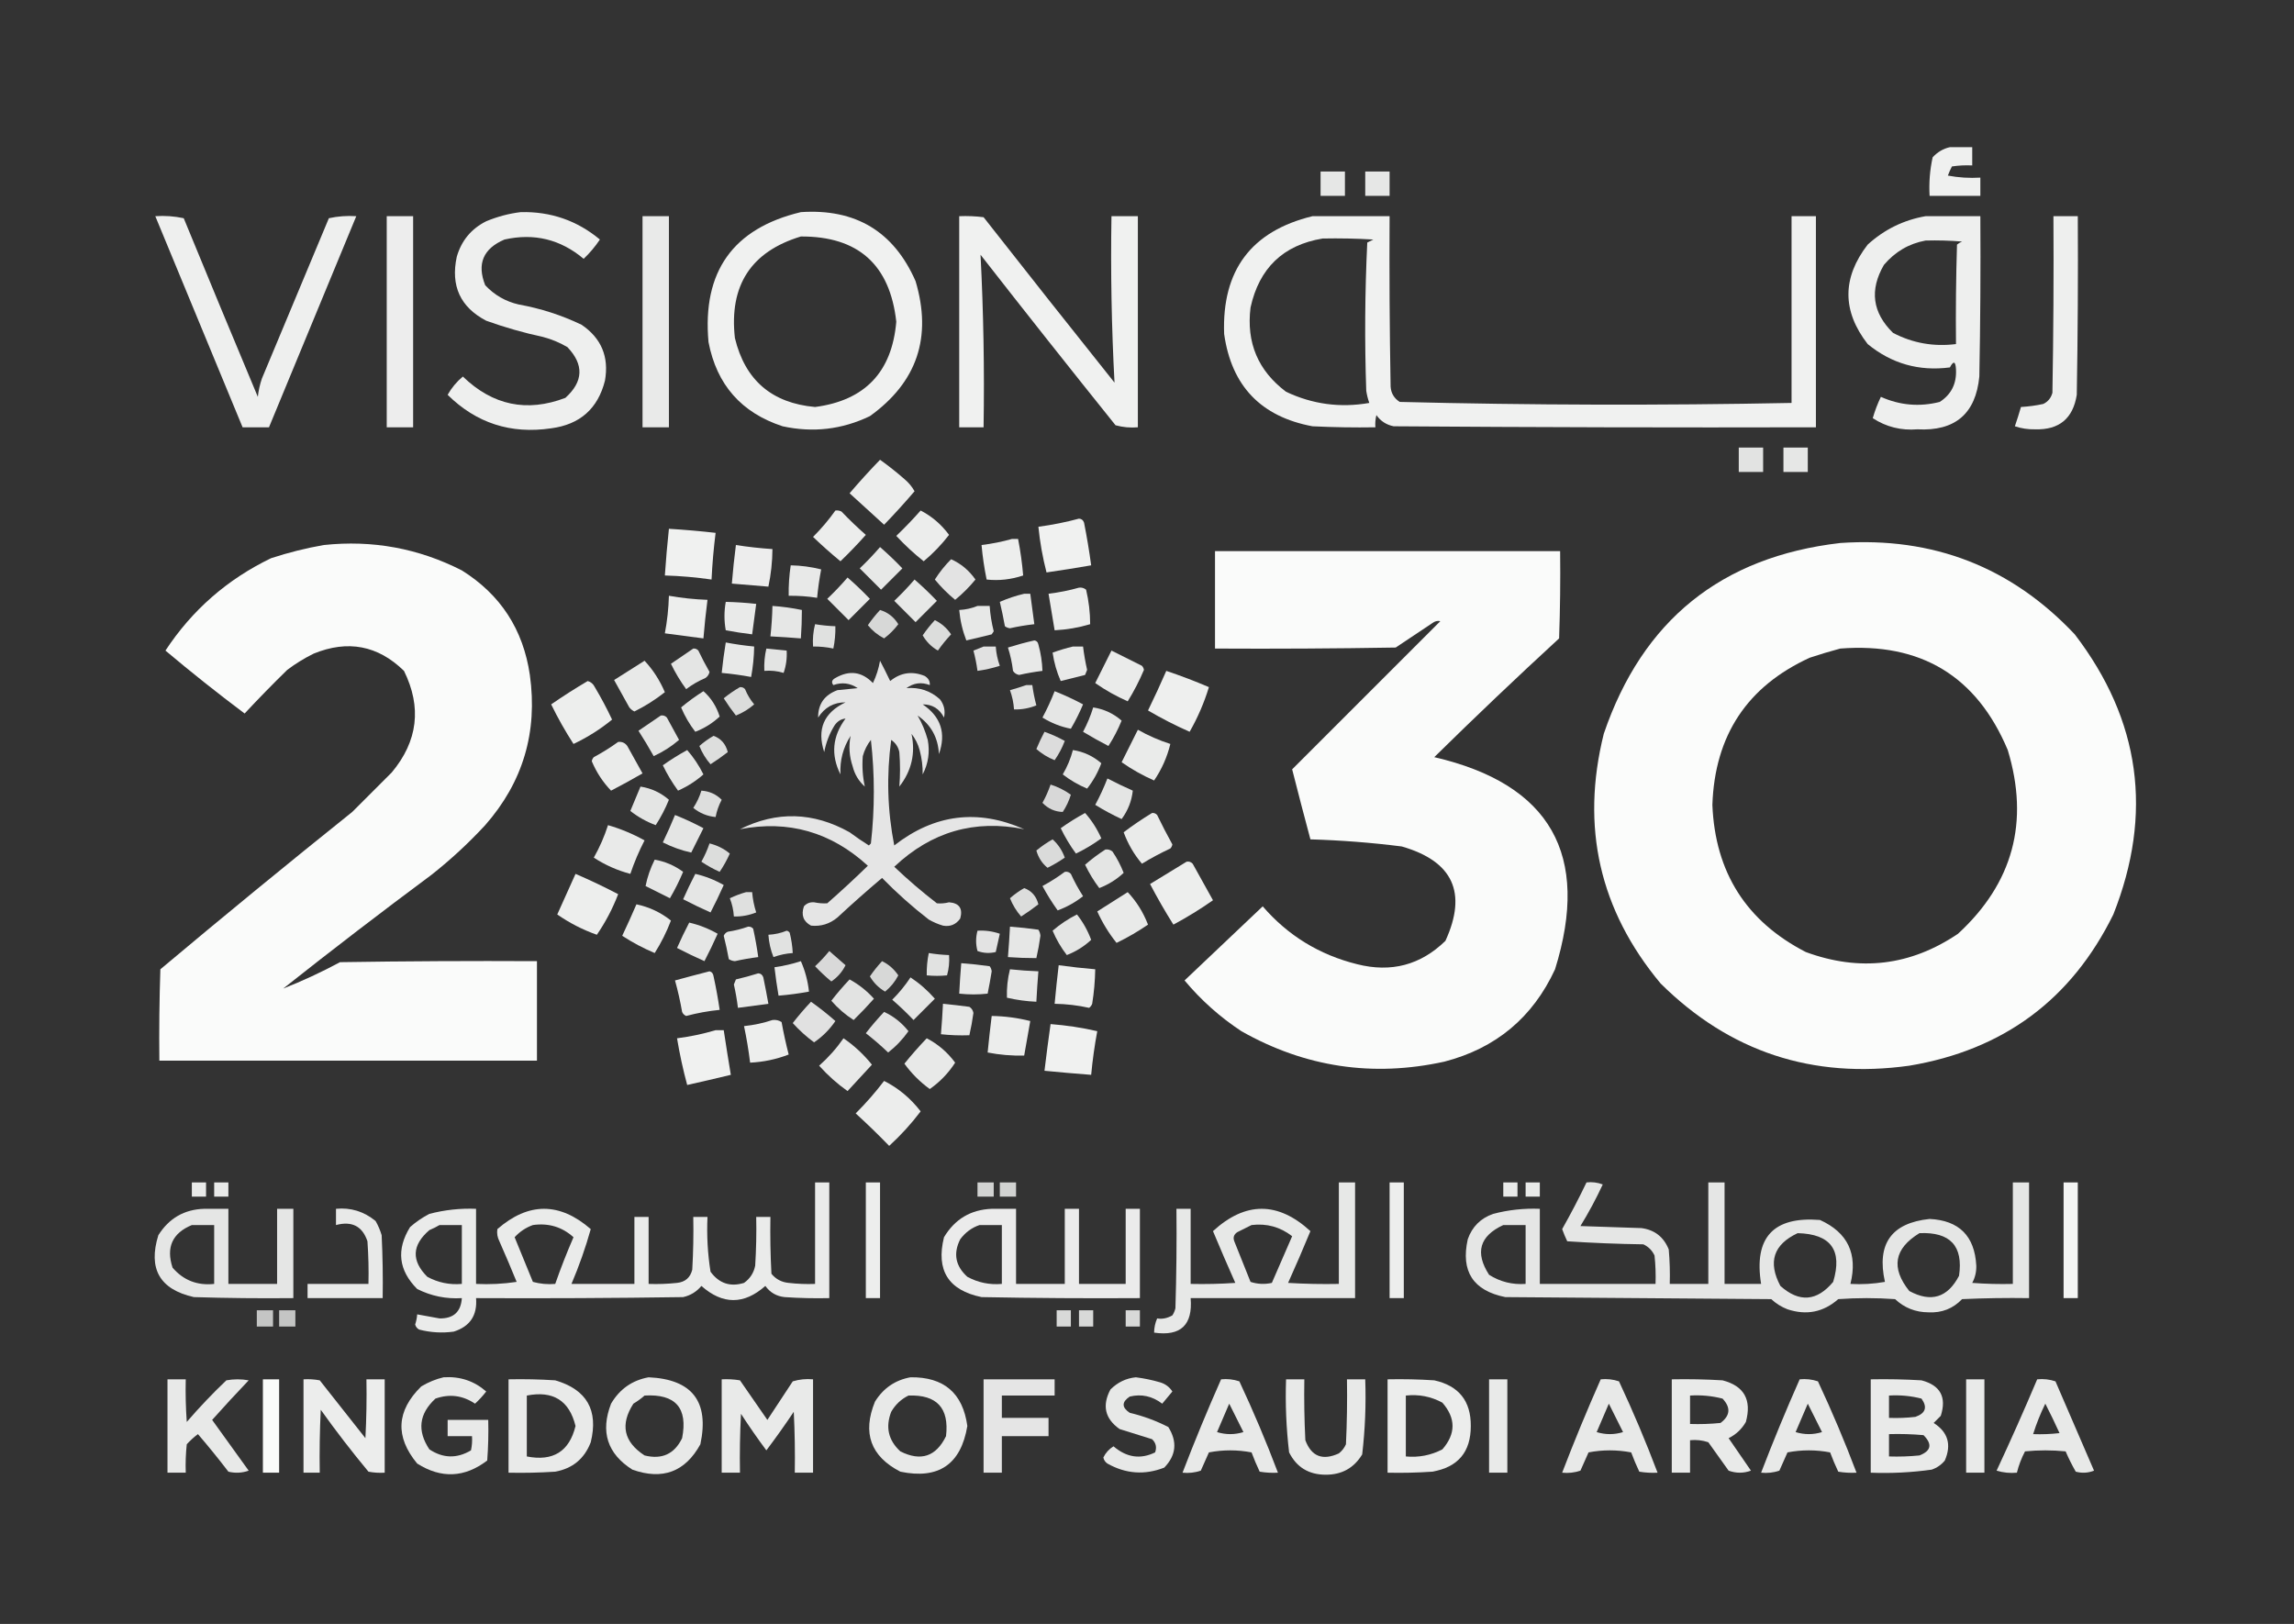 <?xml version="1.0" encoding="UTF-8"?>
<!DOCTYPE svg PUBLIC "-//W3C//DTD SVG 1.1//EN" "http://www.w3.org/Graphics/SVG/1.1/DTD/svg11.dtd">
<svg xmlns="http://www.w3.org/2000/svg" version="1.1" width="1130px" height="800px" style="shape-rendering:geometricPrecision; text-rendering:geometricPrecision; image-rendering:optimizeQuality; fill-rule:evenodd; clip-rule:evenodd" xmlns:xlink="http://www.w3.org/1999/xlink">
<rect width="100%" height="100%" fill="#333333" stroke="none"/>
<g><path style="opacity:0.922" fill="#fefffe" d="M 960.5,72.5 C 964.167,72.5 967.833,72.5 971.5,72.5C 971.5,75.5 971.5,78.5 971.5,81.5C 968.15,81.335 964.817,81.502 961.5,82C 960.74,83.441 960.074,84.941 959.5,86.5C 964.792,87.495 970.125,87.828 975.5,87.5C 975.5,90.5 975.5,93.5 975.5,96.5C 967.167,96.5 958.833,96.5 950.5,96.5C 950.13,90.075 950.63,83.742 952,77.5C 954.398,74.892 957.231,73.225 960.5,72.5 Z"/></g>
<g><path style="opacity:0.879" fill="#fefffe" d="M 650.5,84.5 C 654.5,84.5 658.5,84.5 662.5,84.5C 662.5,88.5 662.5,92.5 662.5,96.5C 658.5,96.5 654.5,96.5 650.5,96.5C 650.5,92.5 650.5,88.5 650.5,84.5 Z"/></g>
<g><path style="opacity:0.879" fill="#fefffe" d="M 672.5,84.5 C 676.5,84.5 680.5,84.5 684.5,84.5C 684.5,88.5 684.5,92.5 684.5,96.5C 680.5,96.5 676.5,96.5 672.5,96.5C 672.5,92.5 672.5,88.5 672.5,84.5 Z"/></g>
<g><path style="opacity:0.921" fill="#fefffe" d="M 256.5,104.5 C 271.266,104.143 284.266,108.643 295.5,118C 293.18,121.485 290.513,124.651 287.5,127.5C 276.073,117.893 263.073,114.727 248.5,118C 238.005,122.483 234.838,129.983 239,140.5C 243.502,145.337 249.002,148.503 255.5,150C 266.305,151.935 276.639,155.269 286.5,160C 296.226,166.627 300.059,175.793 298,187.5C 294.527,201.303 285.693,209.137 271.5,211C 251.626,213.956 234.626,208.456 220.5,194.5C 222.435,191.062 224.935,188.062 228,185.5C 242.712,199.723 259.545,203.223 278.5,196C 287.395,187.966 287.728,179.632 279.5,171C 275.729,168.781 271.729,167.115 267.5,166C 257.976,163.953 248.643,161.286 239.5,158C 226.751,151.327 221.918,140.827 225,126.5C 227.285,118.549 232.119,112.715 239.5,109C 245.087,106.688 250.754,105.188 256.5,104.5 Z"/></g>
<g><path style="opacity:0.926" fill="#fefffe" d="M 394.5,104.5 C 421.434,102.705 440.267,114.038 451,138.5C 459.227,166.156 451.727,188.322 428.5,205C 414.794,211.593 400.461,213.259 385.5,210C 365.194,203.359 353.028,189.526 349,168.5C 345.875,133.837 361.042,112.503 394.5,104.5 Z M 394.5,116.5 C 422.718,116.382 438.385,130.382 441.5,158.5C 439.386,183.279 426.053,197.279 401.5,200.5C 380.159,198.59 366.993,187.257 362,166.5C 359.108,140.613 369.941,123.946 394.5,116.5 Z"/></g>
<g><path style="opacity:0.919" fill="#fefffe" d="M 76.5,106.5 C 81.214,106.173 85.88,106.507 90.5,107.5C 102.569,136.874 114.736,166.207 127,195.5C 127.346,192.424 128.012,189.424 129,186.5C 140,160.167 151,133.833 162,107.5C 166.401,106.533 170.901,106.2 175.5,106.5C 161.167,141.167 146.833,175.833 132.5,210.5C 128.167,210.5 123.833,210.5 119.5,210.5C 105.167,175.833 90.833,141.167 76.5,106.5 Z"/></g>
<g><path style="opacity:0.914" fill="#fefffe" d="M 190.5,106.5 C 194.833,106.5 199.167,106.5 203.5,106.5C 203.5,141.167 203.5,175.833 203.5,210.5C 199.167,210.5 194.833,210.5 190.5,210.5C 190.5,175.833 190.5,141.167 190.5,106.5 Z"/></g>
<g><path style="opacity:0.895" fill="#fefffe" d="M 316.5,106.5 C 320.833,106.5 325.167,106.5 329.5,106.5C 329.5,141.167 329.5,175.833 329.5,210.5C 325.167,210.5 320.833,210.5 316.5,210.5C 316.5,175.833 316.5,141.167 316.5,106.5 Z"/></g>
<g><path style="opacity:0.927" fill="#fefffe" d="M 472.5,106.5 C 476.514,106.334 480.514,106.501 484.5,107C 505.88,134.258 527.38,161.424 549,188.5C 547.544,161.309 547.044,133.976 547.5,106.5C 551.833,106.5 556.167,106.5 560.5,106.5C 560.5,141.167 560.5,175.833 560.5,210.5C 556.774,210.823 553.107,210.489 549.5,209.5C 527.143,181.644 504.976,153.644 483,125.5C 484.457,153.691 484.957,182.024 484.5,210.5C 480.5,210.5 476.5,210.5 472.5,210.5C 472.5,175.833 472.5,141.167 472.5,106.5 Z"/></g>
<g><path style="opacity:0.931" fill="#fefffe" d="M 646.5,106.5 C 659.167,106.5 671.833,106.5 684.5,106.5C 684.333,134.502 684.5,162.502 685,190.5C 685.232,193.738 686.732,196.238 689.5,198C 753.832,199.608 818.165,199.774 882.5,198.5C 882.5,167.833 882.5,137.167 882.5,106.5C 886.5,106.5 890.5,106.5 894.5,106.5C 894.5,141.167 894.5,175.833 894.5,210.5C 825.166,210.667 755.833,210.5 686.5,210C 682.934,209.3 680.1,207.467 678,204.5C 677.505,206.473 677.338,208.473 677.5,210.5C 667.161,210.666 656.828,210.5 646.5,210C 621.097,205.264 606.597,190.097 603,164.5C 601.848,133.181 616.348,113.848 646.5,106.5 Z M 651.5,117.5 C 659.84,117.334 668.173,117.5 676.5,118C 675.5,118.5 674.5,119 673.5,119.5C 672.334,143.826 672.167,168.16 673,192.5C 673.311,194.556 673.811,196.556 674.5,198.5C 660.195,201.004 646.529,199.171 633.5,193C 619.701,182.62 613.867,168.787 616,151.5C 620.277,132.052 632.11,120.719 651.5,117.5 Z"/></g>
<g><path style="opacity:0.921" fill="#fefffe" d="M 948.5,106.5 C 957.5,106.5 966.5,106.5 975.5,106.5C 975.667,132.835 975.5,159.169 975,185.5C 973.222,203.827 963.055,212.494 944.5,211.5C 936.431,212.15 929.098,210.316 922.5,206C 923.542,202.373 924.875,198.873 926.5,195.5C 935.867,199.69 945.534,200.523 955.5,198C 961.188,194.32 963.854,188.986 963.5,182C 963.294,177.939 962.294,177.605 960.5,181C 945.273,182.987 931.773,179.154 920,169.5C 907.362,153.215 907.362,136.881 920,120.5C 928.191,113.054 937.691,108.388 948.5,106.5 Z M 948.5,118.5 C 954.509,118.334 960.509,118.501 966.5,119C 965.584,119.374 964.75,119.874 964,120.5C 963.5,136.83 963.333,153.163 963.5,169.5C 952.524,170.887 942.191,169.053 932.5,164C 922.322,154.036 920.822,142.869 928,130.5C 933.494,124.01 940.327,120.01 948.5,118.5 Z"/></g>
<g><path style="opacity:0.92" fill="#fefffe" d="M 1011.5,106.5 C 1015.5,106.5 1019.5,106.5 1023.5,106.5C 1023.67,135.835 1023.5,165.169 1023,194.5C 1021.15,206.175 1014.32,211.841 1002.5,211.5C 999.045,211.579 995.712,211.079 992.5,210C 993.573,206.88 994.573,203.713 995.5,200.5C 999.301,200.273 1002.97,199.773 1006.5,199C 1008.81,197.891 1010.31,196.057 1011,193.5C 1011.5,164.502 1011.67,135.502 1011.5,106.5 Z"/></g>
<g><path style="opacity:0.86" fill="#fefffe" d="M 856.5,220.5 C 860.5,220.5 864.5,220.5 868.5,220.5C 868.5,224.5 868.5,228.5 868.5,232.5C 864.5,232.5 860.5,232.5 856.5,232.5C 856.5,228.5 856.5,224.5 856.5,220.5 Z"/></g>
<g><path style="opacity:0.879" fill="#fefffe" d="M 878.5,220.5 C 882.5,220.5 886.5,220.5 890.5,220.5C 890.5,224.5 890.5,228.5 890.5,232.5C 886.5,232.5 882.5,232.5 878.5,232.5C 878.5,228.5 878.5,224.5 878.5,220.5 Z"/></g>
<g><path style="opacity:0.913" fill="#fefffe" d="M 433.5,226.5 C 437.606,229.429 441.606,232.596 445.5,236C 447.557,237.719 449.224,239.719 450.5,242C 445.669,247.664 440.669,253.164 435.5,258.5C 429.833,253.333 424.167,248.167 418.5,243C 423.337,237.33 428.337,231.83 433.5,226.5 Z"/></g>
<g><path style="opacity:0.908" fill="#fefffe" d="M 411.5,251.5 C 412.552,251.351 413.552,251.517 414.5,252C 418.375,256.043 422.375,259.877 426.5,263.5C 422.448,268.05 418.281,272.384 414,276.5C 409.337,272.67 404.837,268.67 400.5,264.5C 404.565,260.441 408.232,256.107 411.5,251.5 Z"/></g>
<g><path style="opacity:0.908" fill="#fefffe" d="M 453.5,251.5 C 459.035,254.36 463.702,258.36 467.5,263.5C 463.772,268.321 459.605,272.654 455,276.5C 450.211,272.714 445.711,268.547 441.5,264C 445.704,259.964 449.704,255.798 453.5,251.5 Z"/></g>
<g><path style="opacity:0.927" fill="#fefffe" d="M 531.5,255.5 C 532.75,255.577 533.583,256.244 534,257.5C 535.385,264.476 536.551,271.476 537.5,278.5C 530.109,279.788 522.776,280.955 515.5,282C 513.593,274.629 512.26,267.129 511.5,259.5C 518.373,258.581 525.04,257.247 531.5,255.5 Z"/></g>
<g><path style="opacity:0.927" fill="#fefffe" d="M 329.5,260.5 C 337.186,260.969 344.853,261.635 352.5,262.5C 351.54,270.139 350.874,277.805 350.5,285.5C 342.877,284.394 335.21,283.727 327.5,283.5C 328.02,275.819 328.687,268.153 329.5,260.5 Z"/></g>
<g><path style="opacity:0.915" fill="#fefffe" d="M 498.5,265.5 C 499.5,265.5 500.5,265.5 501.5,265.5C 502.668,271.496 503.502,277.496 504,283.5C 498.072,285.492 492.072,286.159 486,285.5C 484.84,279.871 484.007,274.204 483.5,268.5C 488.696,267.861 493.696,266.861 498.5,265.5 Z"/></g>
<g><path style="opacity:0.982" fill="#fefffe" d="M 906.5,267.5 C 952.282,264.362 990.782,279.362 1022,312.5C 1054.36,354.786 1060.7,400.786 1041,450.5C 1020.37,492.426 986.87,517.259 940.5,525C 892.782,531.649 851.949,518.149 818,484.5C 787.911,448.41 778.578,407.41 790,361.5C 809.045,305.619 847.879,274.286 906.5,267.5 Z M 906.5,319.5 C 946.226,316.43 973.726,333.096 989,369.5C 999.745,404.914 991.578,435.081 964.5,460C 941.114,475.805 916.114,478.805 889.5,469C 860.184,453.9 844.851,429.733 843.5,396.5C 844.679,362.259 860.679,338.092 891.5,324C 896.577,322.32 901.577,320.82 906.5,319.5 Z"/></g>
<g><path style="opacity:0.977" fill="#fefffe" d="M 159.5,268.5 C 183.469,265.945 206.136,270.112 227.5,281C 246.554,292.919 257.721,310.086 261,332.5C 264.939,360.669 257.606,385.336 239,406.5C 230.768,415.402 221.934,423.569 212.5,431C 187.882,449.284 163.548,467.95 139.5,487C 148.961,483.274 158.294,478.941 167.5,474C 199.832,473.5 232.165,473.333 264.5,473.5C 264.5,489.833 264.5,506.167 264.5,522.5C 202.5,522.5 140.5,522.5 78.5,522.5C 78.333,507.496 78.5,492.496 79,477.5C 110.209,451.289 141.709,425.455 173.5,400C 180,393.5 186.5,387 193,380.5C 205.836,365.098 207.836,348.431 199,330.5C 186.169,317.962 171.335,315.129 154.5,322C 149.902,324.27 145.569,326.937 141.5,330C 134.291,337.041 127.291,344.208 120.5,351.5C 107.188,341.517 94.188,331.183 81.5,320.5C 94.606,300.564 111.94,285.397 133.5,275C 142.14,272.173 150.807,270.007 159.5,268.5 Z"/></g>
<g><path style="opacity:0.914" fill="#fefffe" d="M 362.5,268.5 C 368.453,269.429 374.453,270.096 380.5,270.5C 380.451,276.777 379.784,282.944 378.5,289C 372.578,288.474 366.578,287.974 360.5,287.5C 361.021,281.148 361.687,274.815 362.5,268.5 Z"/></g>
<g><path style="opacity:0.886" fill="#fefffe" d="M 433.5,269.5 C 437.298,272.796 440.964,276.296 444.5,280C 441,283.5 437.5,287 434,290.5C 430.5,287 427,283.5 423.5,280C 427.037,276.631 430.371,273.131 433.5,269.5 Z"/></g>
<g><path style="opacity:0.979" fill="#fefffe" d="M 598.5,271.5 C 655.167,271.5 711.833,271.5 768.5,271.5C 768.667,285.837 768.5,300.171 768,314.5C 747.197,333.635 726.697,353.135 706.5,373C 763.719,386.252 783.553,421.085 766,477.5C 755.025,501.243 736.859,516.41 711.5,523C 676.198,530.755 642.864,525.755 611.5,508C 600.955,501.055 591.622,492.721 583.5,483C 596.345,470.821 609.179,458.654 622,446.5C 634.413,460.889 649.913,470.389 668.5,475C 685.273,479.253 699.773,475.419 712,463.5C 722.879,439.754 715.712,424.254 690.5,417C 675.572,415.106 660.572,413.939 645.5,413.5C 642.415,401.994 639.415,390.494 636.5,379C 660.833,354.667 685.167,330.333 709.5,306C 708.092,305.685 706.759,306.018 705.5,307C 699.5,311 693.5,315 687.5,319C 657.835,319.5 628.169,319.667 598.5,319.5C 598.5,303.5 598.5,287.5 598.5,271.5 Z"/></g>
<g><path style="opacity:0.863" fill="#fefffe" d="M 468.5,275.5 C 473.33,277.649 477.33,280.982 480.5,285.5C 477.5,289.167 474.167,292.5 470.5,295.5C 466.833,292.5 463.5,289.167 460.5,285.5C 462.81,281.859 465.477,278.526 468.5,275.5 Z"/></g>
<g><path style="opacity:0.894" fill="#fefffe" d="M 389.5,278.5 C 394.575,278.593 399.575,279.259 404.5,280.5C 403.615,285.126 402.949,289.793 402.5,294.5C 397.87,293.771 393.203,293.437 388.5,293.5C 388.413,288.463 388.746,283.463 389.5,278.5 Z"/></g>
<g><path style="opacity:0.888" fill="#fefffe" d="M 417.5,284.5 C 421.298,287.796 424.964,291.296 428.5,295C 425,298.5 421.5,302 418,305.5C 414.5,302 411,298.5 407.5,295C 411.037,291.631 414.371,288.131 417.5,284.5 Z"/></g>
<g><path style="opacity:0.885" fill="#fefffe" d="M 450.5,285.5 C 454.298,288.796 457.964,292.296 461.5,296C 458,299.5 454.5,303 451,306.5C 447.5,303 444,299.5 440.5,296C 444.037,292.631 447.371,289.131 450.5,285.5 Z"/></g>
<g><path style="opacity:0.913" fill="#fefffe" d="M 531.5,289.5 C 532.822,289.33 533.989,289.663 535,290.5C 536.329,296.128 536.995,301.795 537,307.5C 531.316,309.197 525.483,310.197 519.5,310.5C 518.5,304.501 517.5,298.501 516.5,292.5C 521.696,291.861 526.696,290.861 531.5,289.5 Z"/></g>
<g><path style="opacity:0.883" fill="#fefffe" d="M 504.5,292.5 C 505.5,292.5 506.5,292.5 507.5,292.5C 508.167,297.5 508.833,302.5 509.5,307.5C 505.473,307.949 501.473,308.616 497.5,309.5C 496.558,309.392 495.725,309.059 495,308.5C 494.272,304.464 493.439,300.464 492.5,296.5C 496.443,294.786 500.443,293.453 504.5,292.5 Z"/></g>
<g><path style="opacity:0.916" fill="#fefffe" d="M 329.5,293.5 C 335.769,294.604 342.103,295.271 348.5,295.5C 347.687,301.815 347.021,308.148 346.5,314.5C 340.176,313.704 333.842,312.871 327.5,312C 328.657,305.931 329.324,299.764 329.5,293.5 Z"/></g>
<g><path style="opacity:0.898" fill="#fefffe" d="M 357.5,296.5 C 362.518,296.613 367.518,296.947 372.5,297.5C 371.833,302.5 371.167,307.5 370.5,312.5C 366.139,311.979 361.806,311.312 357.5,310.5C 356.659,305.866 356.659,301.199 357.5,296.5 Z"/></g>
<g><path style="opacity:0.881" fill="#fefffe" d="M 380.5,298.5 C 385.418,298.842 390.251,299.508 395,300.5C 395.005,305.147 394.838,309.814 394.5,314.5C 389.507,314.084 384.507,313.751 379.5,313.5C 380.053,308.518 380.387,303.518 380.5,298.5 Z"/></g>
<g><path style="opacity:0.884" fill="#fefffe" d="M 481.5,298.5 C 483.5,298.5 485.5,298.5 487.5,298.5C 487.787,302.723 488.454,306.89 489.5,311C 489.167,311.5 488.833,312 488.5,312.5C 484.318,313.556 480.151,314.556 476,315.5C 474.142,310.717 472.975,305.717 472.5,300.5C 475.727,300.324 478.727,299.657 481.5,298.5 Z"/></g>
<g><path style="opacity:0.805" fill="#fefffe" d="M 433.5,300.5 C 437.313,301.63 440.313,303.963 442.5,307.5C 440.5,310.167 438.167,312.5 435.5,314.5C 432.399,312.902 429.732,310.735 427.5,308C 429.334,305.337 431.334,302.837 433.5,300.5 Z"/></g>
<g><path style="opacity:0.834" fill="#fefffe" d="M 460.5,305.5 C 463.744,307.071 466.411,309.405 468.5,312.5C 466.144,315.022 463.977,317.688 462,320.5C 458.821,318.654 456.321,316.154 454.5,313C 456.32,310.348 458.32,307.848 460.5,305.5 Z"/></g>
<g><path style="opacity:0.848" fill="#fefffe" d="M 401.5,307.5 C 404.807,308.051 408.14,308.384 411.5,308.5C 411.577,312.215 411.244,315.881 410.5,319.5C 407.214,318.793 403.881,318.46 400.5,318.5C 400.244,314.731 400.577,311.064 401.5,307.5 Z"/></g>
<g><path style="opacity:0.891" fill="#fefffe" d="M 509.5,315.5 C 510.586,315.62 511.253,316.287 511.5,317.5C 512.686,321.761 513.353,326.094 513.5,330.5C 509.644,330.971 505.811,331.638 502,332.5C 500.674,332.245 499.674,331.578 499,330.5C 498.538,326.55 497.704,322.716 496.5,319C 500.897,317.628 505.231,316.462 509.5,315.5 Z"/></g>
<g><path style="opacity:0.894" fill="#fefffe" d="M 357.5,316.5 C 362.097,317.382 366.763,318.049 371.5,318.5C 371.412,323.536 370.912,328.536 370,333.5C 365.237,332.606 360.403,331.939 355.5,331.5C 356.022,326.467 356.689,321.467 357.5,316.5 Z"/></g>
<g><path style="opacity:0.851" fill="#fefffe" d="M 484.5,318.5 C 486.5,318.5 488.5,318.5 490.5,318.5C 490.723,321.784 491.39,324.951 492.5,328C 488.896,329.154 485.229,329.987 481.5,330.5C 481.048,327.124 480.382,323.791 479.5,320.5C 481.291,319.83 482.958,319.163 484.5,318.5 Z"/></g>
<g><path style="opacity:0.887" fill="#fefffe" d="M 528.5,318.5 C 530.167,318.5 531.833,318.5 533.5,318.5C 533.971,322.356 534.638,326.189 535.5,330C 535.167,330.833 534.833,331.667 534.5,332.5C 530.5,333.5 526.5,334.5 522.5,335.5C 520.542,331.066 519.209,326.399 518.5,321.5C 521.891,320.283 525.224,319.283 528.5,318.5 Z"/></g>
<g><path style="opacity:0.869" fill="#fefffe" d="M 341.5,319.5 C 342.496,319.414 343.329,319.748 344,320.5C 345.713,324.095 347.547,327.595 349.5,331C 349.241,332.261 348.574,333.261 347.5,334C 344.088,335.455 340.921,337.288 338,339.5C 335.116,335.566 332.616,331.399 330.5,327C 334.203,324.488 337.869,321.988 341.5,319.5 Z"/></g>
<g><path style="opacity:0.865" fill="#fefffe" d="M 377.5,319.5 C 380.833,319.833 384.167,320.167 387.5,320.5C 387.737,324.273 387.237,327.94 386,331.5C 382.943,330.549 379.777,330.216 376.5,330.5C 376.323,326.766 376.656,323.099 377.5,319.5 Z"/></g>
<g><path style="opacity:0.901" fill="#fefffe" d="M 547.5,320.5 C 552.473,322.987 557.473,325.487 562.5,328C 563.022,328.561 563.355,329.228 563.5,330C 561.192,335.452 558.525,340.619 555.5,345.5C 549.808,342.991 544.474,339.991 539.5,336.5C 542.18,331.14 544.847,325.807 547.5,320.5 Z"/></g>
<g><path style="opacity:0.894" fill="#fefffe" d="M 317.5,325.5 C 321.663,329.957 324.996,335.124 327.5,341C 322.867,344.655 317.867,347.822 312.5,350.5C 311.522,350.023 310.689,349.357 310,348.5C 307.5,344 305,339.5 302.5,335C 307.564,331.809 312.564,328.642 317.5,325.5 Z"/></g>
<g><path style="opacity:0.875" fill="#fefffe" d="M 433.5,325.5 C 435.16,328.685 436.827,332.018 438.5,335.5C 443.647,331.314 449.314,330.481 455.5,333C 457.329,334.113 458.163,335.613 458,337.5C 453.89,335.91 450.057,336.41 446.5,339C 452.86,338.471 458.36,340.304 463,344.5C 465.076,347.217 465.743,350.217 465,353.5C 462.773,349.142 459.273,346.976 454.5,347C 463.484,353.071 466.15,361.238 462.5,371.5C 462.116,363.394 458.616,357.061 452,352.5C 454.124,356.108 455.79,360.108 457,364.5C 458.109,370.484 457.276,376.15 454.5,381.5C 454.583,377.601 454.083,373.601 453,369.5C 452.194,366.554 450.861,363.888 449,361.5C 451.037,371.119 449.037,379.785 443,387.5C 443.456,381.87 443.456,376.204 443,370.5C 442.482,367.977 441.148,365.977 439,364.5C 436.628,381.955 437.128,399.288 440.5,416.5C 460.307,401.053 481.64,398.387 504.5,408.5C 480.115,403.567 458.782,409.734 440.5,427C 447.206,433.374 454.206,439.374 461.5,445C 463.476,445.188 465.476,445.021 467.5,444.5C 472.54,444.906 474.374,447.572 473,452.5C 470.895,455.47 468.062,456.637 464.5,456C 462.051,455.275 459.717,454.275 457.5,453C 449.387,446.723 441.72,439.89 434.5,432.5C 427.018,438.814 419.685,445.314 412.5,452C 408.694,455.158 404.36,456.492 399.5,456C 395.708,453.947 394.542,450.781 396,446.5C 397.299,445.02 398.966,444.354 401,444.5C 403.199,444.961 405.366,445.127 407.5,445C 414.343,438.989 421.01,432.822 427.5,426.5C 409.335,409.881 388.335,403.881 364.5,408.5C 382.615,399.483 400.615,399.983 418.5,410C 421.58,412.29 424.747,414.457 428,416.5C 428.333,416.167 428.667,415.833 429,415.5C 430.918,398.466 430.918,381.466 429,364.5C 427.139,366.888 425.806,369.554 425,372.5C 424.602,377.618 424.935,382.618 426,387.5C 422.981,384.797 420.981,381.464 420,377.5C 418.336,372.543 418.003,367.543 419,362.5C 415.317,368.245 413.65,374.578 414,381.5C 409.182,371.889 410.016,362.723 416.5,354C 414.255,354.195 412.422,355.362 411,357.5C 408.555,361.497 406.888,365.831 406,370.5C 402.307,359.244 405.807,351.077 416.5,346C 410.72,345.978 406.22,348.478 403,353.5C 402.942,346.869 406.108,342.369 412.5,340C 415.833,339.667 419.167,339.333 422.5,339C 418.731,336.485 414.731,335.985 410.5,337.5C 409.406,336.132 409.74,334.965 411.5,334C 418.401,330.024 424.568,330.858 430,336.5C 431.674,332.979 432.84,329.313 433.5,325.5 Z"/></g>
<g><path style="opacity:0.919" fill="#fefffe" d="M 574.5,330.5 C 581.595,332.879 588.595,335.546 595.5,338.5C 593.169,346.165 590.003,353.498 586,360.5C 578.963,357.398 572.13,353.898 565.5,350C 568.64,343.554 571.64,337.054 574.5,330.5 Z"/></g>
<g><path style="opacity:0.917" fill="#fefffe" d="M 289.5,335.5 C 291.074,335.937 292.241,336.937 293,338.5C 296.105,343.712 298.939,349.045 301.5,354.5C 295.746,359.222 289.413,363.222 282.5,366.5C 278.446,360.227 274.78,353.727 271.5,347C 277.388,342.936 283.388,339.103 289.5,335.5 Z"/></g>
<g><path style="opacity:0.85" fill="#fefffe" d="M 505.5,337.5 C 506.5,337.5 507.5,337.5 508.5,337.5C 508.952,340.876 509.618,344.209 510.5,347.5C 506.973,348.921 503.306,349.588 499.5,349.5C 499.277,346.216 498.61,343.049 497.5,340C 500.31,339.218 502.977,338.384 505.5,337.5 Z"/></g>
<g><path style="opacity:0.825" fill="#fefffe" d="M 364.5,338.5 C 365.496,338.414 366.329,338.748 367,339.5C 368.123,342.249 369.623,344.749 371.5,347C 368.834,349.335 365.834,351.169 362.5,352.5C 360.389,349.792 358.389,346.959 356.5,344C 359.07,341.913 361.737,340.08 364.5,338.5 Z"/></g>
<g><path style="opacity:0.876" fill="#fefffe" d="M 346.5,340.5 C 350.246,343.788 352.912,347.955 354.5,353C 351.034,356.239 347.034,358.739 342.5,360.5C 339.662,356.828 337.329,352.828 335.5,348.5C 339.019,345.579 342.686,342.913 346.5,340.5 Z"/></g>
<g><path style="opacity:0.876" fill="#fefffe" d="M 519.5,340.5 C 524.265,342.382 528.932,344.548 533.5,347C 531.771,351.124 529.771,355.124 527.5,359C 522.6,358.061 517.934,356.228 513.5,353.5C 515.785,349.265 517.785,344.931 519.5,340.5 Z"/></g>
<g><path style="opacity:0.88" fill="#fefffe" d="M 538.5,348.5 C 543.807,349.321 548.474,351.487 552.5,355C 550.723,359.387 548.557,363.554 546,367.5C 541.686,365.264 537.519,362.93 533.5,360.5C 535.563,356.638 537.23,352.638 538.5,348.5 Z"/></g>
<g><path style="opacity:0.869" fill="#fefffe" d="M 325.5,352.5 C 326.675,352.281 327.675,352.614 328.5,353.5C 330.5,357.167 332.5,360.833 334.5,364.5C 330.758,367.724 326.592,370.391 322,372.5C 319.626,368.25 317.126,364.084 314.5,360C 318.233,357.477 321.899,354.977 325.5,352.5 Z"/></g>
<g><path style="opacity:0.901" fill="#fefffe" d="M 560.5,359.5 C 565.605,362.387 570.939,364.72 576.5,366.5C 574.906,373.018 572.239,379.018 568.5,384.5C 562.808,381.991 557.474,378.991 552.5,375.5C 555.18,370.14 557.847,364.807 560.5,359.5 Z"/></g>
<g><path style="opacity:0.828" fill="#fefffe" d="M 514.5,360.5 C 517.93,361.714 521.264,363.214 524.5,365C 523.231,368.372 521.564,371.539 519.5,374.5C 516.137,373.157 513.137,371.324 510.5,369C 511.711,366.08 513.044,363.247 514.5,360.5 Z"/></g>
<g><path style="opacity:0.838" fill="#fefffe" d="M 351.5,362.5 C 355.14,363.819 357.474,366.486 358.5,370.5C 355.792,372.611 352.959,374.611 350,376.5C 347.665,373.834 345.831,370.834 344.5,367.5C 346.687,365.578 349.02,363.912 351.5,362.5 Z"/></g>
<g><path style="opacity:0.9" fill="#fefffe" d="M 304.5,365.5 C 306.39,365.297 307.89,365.963 309,367.5C 311.5,372 314,376.5 316.5,381C 311.398,383.968 306.231,386.801 301,389.5C 296.99,385.339 293.823,380.506 291.5,375C 291.645,374.228 291.978,373.561 292.5,373C 296.732,370.725 300.732,368.225 304.5,365.5 Z"/></g>
<g><path style="opacity:0.877" fill="#fefffe" d="M 338.5,369.5 C 341.639,373.09 344.306,377.09 346.5,381.5C 342.794,384.777 338.627,387.443 334,389.5C 331.123,385.582 328.623,381.415 326.5,377C 330.407,374.241 334.407,371.741 338.5,369.5 Z"/></g>
<g><path style="opacity:0.869" fill="#fefffe" d="M 528.5,369.5 C 533.807,370.321 538.474,372.487 542.5,376C 540.792,380.59 538.458,384.757 535.5,388.5C 531.136,386.656 527.136,384.323 523.5,381.5C 525.731,377.708 527.398,373.708 528.5,369.5 Z"/></g>
<g><path style="opacity:0.873" fill="#fefffe" d="M 545.5,383.5 C 549.595,385.631 553.762,387.631 558,389.5C 557.466,394.589 555.633,399.256 552.5,403.5C 548.007,401.421 543.674,399.088 539.5,396.5C 541.785,392.265 543.785,387.931 545.5,383.5 Z"/></g>
<g><path style="opacity:0.808" fill="#fefffe" d="M 517.5,386.5 C 521.086,387.626 524.419,389.293 527.5,391.5C 526.568,394.53 525.235,397.363 523.5,400C 519.593,399.882 516.26,398.382 513.5,395.5C 515.12,392.596 516.453,389.596 517.5,386.5 Z"/></g>
<g><path style="opacity:0.872" fill="#fefffe" d="M 315.5,387.5 C 320.824,388.329 325.49,390.496 329.5,394C 327.723,398.387 325.557,402.554 323,406.5C 318.426,404.799 314.259,402.465 310.5,399.5C 312.179,395.479 313.846,391.479 315.5,387.5 Z"/></g>
<g><path style="opacity:0.836" fill="#fefffe" d="M 345.5,389.5 C 349.442,389.754 352.775,391.254 355.5,394C 354.061,396.705 353.061,399.538 352.5,402.5C 348.396,402.116 344.729,400.616 341.5,398C 343.246,395.341 344.58,392.508 345.5,389.5 Z"/></g>
<g><path style="opacity:0.874" fill="#fefffe" d="M 534.5,400.5 C 537.766,404.178 540.433,408.344 542.5,413C 538.582,415.877 534.415,418.377 530,420.5C 527.123,416.582 524.623,412.415 522.5,408C 526.396,405.225 530.396,402.725 534.5,400.5 Z"/></g>
<g><path style="opacity:0.901" fill="#fefffe" d="M 567.5,400.5 C 568.496,400.414 569.329,400.748 570,401.5C 572.38,406.427 574.88,411.261 577.5,416C 577.355,416.772 577.022,417.439 576.5,418C 571.674,420.246 567.008,422.746 562.5,425.5C 558.625,420.926 555.625,415.76 553.5,410C 558.03,406.573 562.696,403.407 567.5,400.5 Z"/></g>
<g><path style="opacity:0.872" fill="#fefffe" d="M 332.5,401.5 C 337.296,403.398 341.962,405.565 346.5,408C 344.5,412 342.5,416 340.5,420C 335.728,418.963 331.061,417.296 326.5,415C 328.641,410.553 330.641,406.053 332.5,401.5 Z"/></g>
<g><path style="opacity:0.896" fill="#fefffe" d="M 299.5,406.5 C 305.748,408.308 311.748,410.808 317.5,414C 314.743,419.344 312.41,424.844 310.5,430.5C 304.085,428.805 298.085,426.138 292.5,422.5C 295.395,417.379 297.729,412.046 299.5,406.5 Z"/></g>
<g><path style="opacity:0.823" fill="#fefffe" d="M 518.5,413.5 C 521.22,415.917 523.22,418.917 524.5,422.5C 521.787,424.382 518.953,426.049 516,427.5C 513.323,425.338 511.49,422.504 510.5,419C 513.029,416.907 515.696,415.074 518.5,413.5 Z"/></g>
<g><path style="opacity:0.829" fill="#fefffe" d="M 349.5,415.5 C 353.269,416.415 356.602,418.082 359.5,420.5C 358.087,423.661 356.42,426.661 354.5,429.5C 351.339,428.087 348.339,426.42 345.5,424.5C 347.122,421.592 348.456,418.592 349.5,415.5 Z"/></g>
<g><path style="opacity:0.873" fill="#fefffe" d="M 544.5,418.5 C 545.822,418.33 546.989,418.663 548,419.5C 550.223,422.779 552.057,426.279 553.5,430C 550.094,433.216 546.094,435.716 541.5,437.5C 538.798,433.936 536.465,430.103 534.5,426C 537.628,423.265 540.962,420.765 544.5,418.5 Z"/></g>
<g><path style="opacity:0.876" fill="#fefffe" d="M 322.5,423.5 C 327.613,424.388 332.28,426.388 336.5,429.5C 334.615,434 332.448,438.333 330,442.5C 326,440.5 322,438.5 318,436.5C 318.883,432.043 320.383,427.71 322.5,423.5 Z"/></g>
<g><path style="opacity:0.915" fill="#fefffe" d="M 584.5,424.5 C 585.675,424.281 586.675,424.614 587.5,425.5C 590.833,431.5 594.167,437.5 597.5,443.5C 591.287,447.862 584.787,451.862 578,455.5C 573.914,448.997 570.081,442.33 566.5,435.5C 572.564,431.808 578.564,428.141 584.5,424.5 Z"/></g>
<g><path style="opacity:0.869" fill="#fefffe" d="M 524.5,429.5 C 525.675,429.281 526.675,429.614 527.5,430.5C 529.246,434.327 531.246,437.993 533.5,441.5C 529.757,444.458 525.59,446.792 521,448.5C 518.261,444.697 515.761,440.697 513.5,436.5C 517.401,434.392 521.067,432.059 524.5,429.5 Z"/></g>
<g><path style="opacity:0.917" fill="#fefffe" d="M 283.5,430.5 C 290.626,433.563 297.626,436.896 304.5,440.5C 301.766,447.637 298.266,454.303 294,460.5C 286.992,458.008 280.492,454.675 274.5,450.5C 277.514,443.807 280.514,437.141 283.5,430.5 Z"/></g>
<g><path style="opacity:0.876" fill="#fefffe" d="M 342.5,430.5 C 347.408,431.638 352.074,433.471 356.5,436C 354.478,440.546 352.311,445.046 350,449.5C 345.454,447.478 340.954,445.311 336.5,443C 338.369,438.762 340.369,434.595 342.5,430.5 Z"/></g>
<g><path style="opacity:0.829" fill="#fefffe" d="M 504.5,437.5 C 508.14,438.819 510.474,441.486 511.5,445.5C 508.792,447.611 505.959,449.611 503,451.5C 500.665,448.834 498.831,445.834 497.5,442.5C 499.687,440.578 502.02,438.912 504.5,437.5 Z"/></g>
<g><path style="opacity:0.847" fill="#fefffe" d="M 367.5,439.5 C 368.5,439.5 369.5,439.5 370.5,439.5C 370.782,442.91 371.449,446.243 372.5,449.5C 368.973,450.921 365.306,451.588 361.5,451.5C 361.308,448.399 360.642,445.399 359.5,442.5C 362.184,441.247 364.85,440.247 367.5,439.5 Z"/></g>
<g><path style="opacity:0.897" fill="#fefffe" d="M 555.5,439.5 C 559.784,444.031 563.117,449.364 565.5,455.5C 560.598,458.87 555.432,461.87 550,464.5C 546.218,459.78 543.051,454.613 540.5,449C 545.564,445.809 550.564,442.642 555.5,439.5 Z"/></g>
<g><path style="opacity:0.901" fill="#fefffe" d="M 313.5,445.5 C 319.834,446.834 325.5,449.501 330.5,453.5C 328.361,459.112 325.694,464.446 322.5,469.5C 316.839,467.126 311.506,464.293 306.5,461C 308.937,455.846 311.27,450.679 313.5,445.5 Z"/></g>
<g><path style="opacity:0.873" fill="#fefffe" d="M 530.5,450.5 C 533.446,454.216 535.779,458.382 537.5,463C 534.034,466.239 530.034,468.739 525.5,470.5C 522.662,466.828 520.329,462.828 518.5,458.5C 522.185,455.327 526.185,452.66 530.5,450.5 Z"/></g>
<g><path style="opacity:0.877" fill="#fefffe" d="M 339.5,454.5 C 344.408,455.638 349.074,457.471 353.5,460C 351.478,464.546 349.311,469.046 347,473.5C 342.454,471.478 337.954,469.311 333.5,467C 335.369,462.762 337.369,458.595 339.5,454.5 Z"/></g>
<g><path style="opacity:0.891" fill="#fefffe" d="M 368.5,456.5 C 369.496,456.414 370.329,456.748 371,457.5C 372.029,462.144 372.862,466.81 373.5,471.5C 369.644,471.971 365.811,472.638 362,473.5C 360.893,473.415 359.893,473.081 359,472.5C 358.294,468.636 357.461,464.803 356.5,461C 356.905,460.055 357.572,459.388 358.5,459C 362.038,458.465 365.372,457.632 368.5,456.5 Z"/></g>
<g><path style="opacity:0.882" fill="#fefffe" d="M 497.5,456.5 C 502.177,456.835 506.844,457.335 511.5,458C 512.081,458.893 512.415,459.893 512.5,461C 511.993,464.739 511.327,468.406 510.5,472C 505.853,472.005 501.186,471.838 496.5,471.5C 496.916,466.507 497.249,461.507 497.5,456.5 Z"/></g>
<g><path style="opacity:0.857" fill="#fefffe" d="M 387.5,458.5 C 388.117,458.611 388.617,458.944 389,459.5C 389.826,462.793 390.326,466.126 390.5,469.5C 387.216,469.723 384.049,470.39 381,471.5C 379.594,467.969 378.76,464.302 378.5,460.5C 381.727,460.324 384.727,459.657 387.5,458.5 Z"/></g>
<g><path style="opacity:0.863" fill="#fefffe" d="M 481.5,458.5 C 485.273,458.263 488.94,458.763 492.5,460C 491.833,463 491.167,466 490.5,469C 487.438,469.741 484.438,469.575 481.5,468.5C 480.599,465.205 480.599,461.872 481.5,458.5 Z"/></g>
<g><path style="opacity:0.812" fill="#fefffe" d="M 408.5,468.5 C 411.176,470.836 413.842,473.169 416.5,475.5C 414.883,478.784 412.55,481.451 409.5,483.5C 406.683,481.183 404.016,478.683 401.5,476C 404.039,473.63 406.372,471.13 408.5,468.5 Z"/></g>
<g><path style="opacity:0.856" fill="#fefffe" d="M 457.5,469.5 C 460.807,470.051 464.14,470.384 467.5,470.5C 467.751,473.909 467.417,477.242 466.5,480.5C 463.295,480.823 459.962,480.823 456.5,480.5C 456.423,476.785 456.756,473.119 457.5,469.5 Z"/></g>
<g><path style="opacity:0.895" fill="#fefffe" d="M 394.5,473.5 C 396.576,478.175 397.91,483.175 398.5,488.5C 393.537,489.426 388.537,490.092 383.5,490.5C 382.704,485.853 382.037,481.186 381.5,476.5C 386.035,475.863 390.368,474.863 394.5,473.5 Z"/></g>
<g><path style="opacity:0.805" fill="#fefffe" d="M 434.5,473.5 C 437.744,475.071 440.411,477.405 442.5,480.5C 440.902,483.601 438.735,486.268 436,488.5C 432.821,486.654 430.321,484.154 428.5,481C 430.32,478.348 432.32,475.848 434.5,473.5 Z"/></g>
<g><path style="opacity:0.886" fill="#fefffe" d="M 473.5,474.5 C 478.177,474.835 482.844,475.335 487.5,476C 488.059,476.725 488.392,477.558 488.5,478.5C 487.914,482.195 487.247,485.862 486.5,489.5C 481.896,490.016 477.229,490.016 472.5,489.5C 472.751,484.493 473.084,479.493 473.5,474.5 Z"/></g>
<g><path style="opacity:0.916" fill="#fefffe" d="M 521.5,475.5 C 527.479,476.331 533.479,476.997 539.5,477.5C 539.404,483.198 538.904,488.865 538,494.5C 537.692,495.308 537.192,495.975 536.5,496.5C 530.914,495.26 525.247,494.594 519.5,494.5C 520.085,488.157 520.751,481.824 521.5,475.5 Z"/></g>
<g><path style="opacity:0.88" fill="#fefffe" d="M 497.5,477.5 C 502.152,477.998 506.819,478.331 511.5,478.5C 511.084,483.493 510.751,488.493 510.5,493.5C 505.566,493.28 500.733,492.613 496,491.5C 495.844,486.752 496.344,482.085 497.5,477.5 Z"/></g>
<g><path style="opacity:0.912" fill="#fefffe" d="M 349.5,478.5 C 350.649,478.791 351.316,479.624 351.5,481C 352.696,486.477 353.696,491.977 354.5,497.5C 348.926,498.048 343.426,499.048 338,500.5C 337.055,500.095 336.388,499.428 336,498.5C 335.082,493.24 333.916,488.073 332.5,483C 338.259,481.422 343.926,479.922 349.5,478.5 Z"/></g>
<g><path style="opacity:0.888" fill="#fefffe" d="M 373.5,479.5 C 374.75,479.577 375.583,480.244 376,481.5C 376.9,485.834 377.734,490.168 378.5,494.5C 373.5,495.167 368.5,495.833 363.5,496.5C 363.029,492.644 362.362,488.811 361.5,485C 361.833,484.167 362.167,483.333 362.5,482.5C 366.317,481.611 369.984,480.611 373.5,479.5 Z"/></g>
<g><path style="opacity:0.878" fill="#fefffe" d="M 448.5,481.5 C 452.905,484.396 456.905,487.896 460.5,492C 457,495.5 453.5,499 450,502.5C 446.651,498.984 443.151,495.651 439.5,492.5C 442.925,489.085 445.925,485.419 448.5,481.5 Z"/></g>
<g><path style="opacity:0.86" fill="#fefffe" d="M 418.5,482.5 C 422.985,484.927 426.985,488.093 430.5,492C 427.273,495.638 423.94,499.138 420.5,502.5C 416.391,499.894 412.724,496.727 409.5,493C 412.336,489.333 415.336,485.833 418.5,482.5 Z"/></g>
<g><path style="opacity:0.855" fill="#fefffe" d="M 399.5,493.5 C 403.621,496.409 407.621,499.575 411.5,503C 408.654,507.179 405.154,510.679 401,513.5C 397.213,510.716 393.713,507.549 390.5,504C 393.336,500.333 396.336,496.833 399.5,493.5 Z"/></g>
<g><path style="opacity:0.886" fill="#fefffe" d="M 464.5,494.5 C 468.835,494.917 473.168,495.417 477.5,496C 478.578,496.674 479.245,497.674 479.5,499C 478.993,502.739 478.327,506.406 477.5,510C 472.839,510.169 468.172,510.003 463.5,509.5C 463.916,504.507 464.249,499.507 464.5,494.5 Z"/></g>
<g><path style="opacity:0.859" fill="#fefffe" d="M 435.5,498.5 C 440.15,500.629 444.15,503.795 447.5,508C 444.687,511.981 441.353,515.481 437.5,518.5C 433.981,515.146 430.314,511.98 426.5,509C 429.336,505.333 432.336,501.833 435.5,498.5 Z"/></g>
<g><path style="opacity:0.911" fill="#fefffe" d="M 488.5,500.5 C 494.938,500.596 501.271,501.43 507.5,503C 506.5,508.667 505.5,514.333 504.5,520C 498.459,520.162 492.459,519.662 486.5,518.5C 487.094,512.49 487.76,506.49 488.5,500.5 Z"/></g>
<g><path style="opacity:0.915" fill="#fefffe" d="M 380.5,502.5 C 382.144,502.286 383.644,502.62 385,503.5C 385.977,508.886 387.144,514.22 388.5,519.5C 382.406,521.852 376.073,523.186 369.5,523.5C 368.758,517.455 367.758,511.455 366.5,505.5C 371.391,504.99 376.058,503.99 380.5,502.5 Z"/></g>
<g><path style="opacity:0.927" fill="#fefffe" d="M 517.5,504.5 C 525.337,505.102 533.003,506.269 540.5,508C 539.175,515.084 538.175,522.251 537.5,529.5C 529.826,528.916 522.159,528.249 514.5,527.5C 515.418,519.819 516.418,512.152 517.5,504.5 Z"/></g>
<g><path style="opacity:0.928" fill="#fefffe" d="M 352.5,507.5 C 353.833,507.5 355.167,507.5 356.5,507.5C 357.62,514.918 358.787,522.252 360,529.5C 352.873,531.226 345.707,532.893 338.5,534.5C 336.45,526.915 334.783,519.248 333.5,511.5C 340.057,510.657 346.39,509.323 352.5,507.5 Z"/></g>
<g><path style="opacity:0.891" fill="#fefffe" d="M 415.5,511.5 C 420.754,515.083 425.42,519.416 429.5,524.5C 425.472,528.859 421.472,533.193 417.5,537.5C 412.387,533.89 407.72,529.723 403.5,525C 408.079,520.926 412.079,516.426 415.5,511.5 Z"/></g>
<g><path style="opacity:0.893" fill="#fefffe" d="M 456.5,511.5 C 462.035,514.36 466.702,518.36 470.5,523.5C 467.176,528.657 463.009,532.991 458,536.5C 453.167,533 449,528.833 445.5,524C 448.99,519.677 452.657,515.51 456.5,511.5 Z"/></g>
<g><path style="opacity:0.913" fill="#fefffe" d="M 435.5,532.5 C 442.536,536.051 448.536,541.051 453.5,547.5C 448.887,553.616 443.72,559.282 438,564.5C 432.625,558.958 427.125,553.624 421.5,548.5C 426.584,543.423 431.251,538.09 435.5,532.5 Z"/></g>
<g><path style="opacity:0.895" fill="#fefffe" d="M 94.5,582.5 C 96.833,582.5 99.167,582.5 101.5,582.5C 101.5,584.833 101.5,587.167 101.5,589.5C 99.167,589.5 96.833,589.5 94.5,589.5C 94.5,587.167 94.5,584.833 94.5,582.5 Z"/></g>
<g><path style="opacity:0.895" fill="#fefffe" d="M 105.5,582.5 C 107.833,582.5 110.167,582.5 112.5,582.5C 112.5,584.833 112.5,587.167 112.5,589.5C 110.167,589.5 107.833,589.5 105.5,589.5C 105.5,587.167 105.5,584.833 105.5,582.5 Z"/></g>
<g><path style="opacity:0.899" fill="#fefffe" d="M 401.5,582.5 C 403.833,582.5 406.167,582.5 408.5,582.5C 408.5,601.5 408.5,620.5 408.5,639.5C 401.159,639.666 393.826,639.5 386.5,639C 382.509,638.588 379.342,636.754 377,633.5C 366.496,642.791 355.996,642.791 345.5,633.5C 343.135,636.35 340.135,638.184 336.5,639C 302.502,639.5 268.502,639.667 234.5,639.5C 235.185,647.976 231.518,653.476 223.5,656C 217.763,656.789 212.097,656.456 206.5,655C 205.484,654.481 204.818,653.647 204.5,652.5C 205.046,650.865 205.38,649.199 205.5,647.5C 209.157,648.162 212.824,648.829 216.5,649.5C 223.381,649.616 227.048,646.283 227.5,639.5C 219.745,639.982 212.411,638.482 205.5,635C 196.297,625.773 195.131,615.606 202,604.5C 204.892,601.943 208.059,599.776 211.5,598C 219.03,596.023 226.697,595.19 234.5,595.5C 234.5,607.833 234.5,620.167 234.5,632.5C 241.2,632.83 247.866,632.497 254.5,631.5C 251.764,624.792 248.931,618.126 246,611.5C 245.009,609.553 244.675,607.553 245,605.5C 260.32,592.169 275.653,592.169 291,605.5C 288.442,614.636 285.276,623.636 281.5,632.5C 291.833,632.5 302.167,632.5 312.5,632.5C 312.5,621.5 312.5,610.5 312.5,599.5C 314.833,599.5 317.167,599.5 319.5,599.5C 319.5,610.5 319.5,621.5 319.5,632.5C 324.179,632.666 328.845,632.499 333.5,632C 337.527,631.573 340.027,629.406 341,625.5C 341.5,616.84 341.666,608.173 341.5,599.5C 343.833,599.5 346.167,599.5 348.5,599.5C 348.086,608.582 348.586,617.582 350,626.5C 354.217,632.261 359.717,634.094 366.5,632C 369.467,629.9 371.3,627.066 372,623.5C 372.5,615.507 372.666,607.507 372.5,599.5C 374.833,599.5 377.167,599.5 379.5,599.5C 379.334,608.839 379.5,618.173 380,627.5C 382.194,630.181 385.027,631.681 388.5,632C 392.821,632.499 397.154,632.666 401.5,632.5C 401.5,615.833 401.5,599.167 401.5,582.5 Z M 216.5,603.5 C 220.167,603.5 223.833,603.5 227.5,603.5C 227.5,613.167 227.5,622.833 227.5,632.5C 221.467,633.035 215.801,631.868 210.5,629C 202.553,621.07 202.887,613.403 211.5,606C 213.315,605.243 214.981,604.41 216.5,603.5 Z M 262.5,603.5 C 270.225,602.425 276.891,604.425 282.5,609.5C 279.203,617.087 276.203,624.753 273.5,632.5C 269.774,632.823 266.107,632.489 262.5,631.5C 259.5,624.167 256.5,616.833 253.5,609.5C 256.047,606.733 259.047,604.733 262.5,603.5 Z"/></g>
<g><path style="opacity:0.916" fill="#fefffe" d="M 426.5,582.5 C 428.833,582.5 431.167,582.5 433.5,582.5C 433.5,601.5 433.5,620.5 433.5,639.5C 431.167,639.5 428.833,639.5 426.5,639.5C 426.5,620.5 426.5,601.5 426.5,582.5 Z"/></g>
<g><path style="opacity:0.784" fill="#fefffe" d="M 481.5,582.5 C 484.167,582.5 486.833,582.5 489.5,582.5C 489.5,584.833 489.5,587.167 489.5,589.5C 486.833,589.5 484.167,589.5 481.5,589.5C 481.5,587.167 481.5,584.833 481.5,582.5 Z"/></g>
<g><path style="opacity:0.784" fill="#fefffe" d="M 492.5,582.5 C 495.167,582.5 497.833,582.5 500.5,582.5C 500.5,584.833 500.5,587.167 500.5,589.5C 497.833,589.5 495.167,589.5 492.5,589.5C 492.5,587.167 492.5,584.833 492.5,582.5 Z"/></g>
<g><path style="opacity:0.883" fill="#fefffe" d="M 659.5,582.5 C 662.167,582.5 664.833,582.5 667.5,582.5C 667.5,601.5 667.5,620.5 667.5,639.5C 640.5,639.5 613.5,639.5 586.5,639.5C 587.596,652.738 581.596,658.404 568.5,656.5C 568.523,654.073 569.023,651.74 570,649.5C 572.453,649.941 574.953,649.441 577.5,648C 578.191,646.933 578.691,645.766 579,644.5C 579.5,628.17 579.667,611.837 579.5,595.5C 581.833,595.5 584.167,595.5 586.5,595.5C 586.5,607.833 586.5,620.167 586.5,632.5C 593.841,632.666 601.174,632.5 608.5,632C 604.74,623.558 601.073,615.058 597.5,606.5C 613.5,591.833 629.5,591.833 645.5,606.5C 641.962,615.073 638.296,623.573 634.5,632C 642.827,632.5 651.16,632.666 659.5,632.5C 659.5,615.833 659.5,599.167 659.5,582.5 Z M 616.5,603.5 C 623.943,602.593 630.61,604.427 636.5,609C 633.167,616.667 629.833,624.333 626.5,632C 622.909,632.789 619.409,632.622 616,631.5C 613.333,624.833 610.667,618.167 608,611.5C 607.289,609.633 607.789,608.133 609.5,607C 611.925,605.787 614.259,604.621 616.5,603.5 Z"/></g>
<g><path style="opacity:0.917" fill="#fefffe" d="M 684.5,582.5 C 686.833,582.5 689.167,582.5 691.5,582.5C 691.5,601.5 691.5,620.5 691.5,639.5C 689.167,639.5 686.833,639.5 684.5,639.5C 684.5,620.5 684.5,601.5 684.5,582.5 Z"/></g>
<g><path style="opacity:0.895" fill="#fefffe" d="M 740.5,582.5 C 742.833,582.5 745.167,582.5 747.5,582.5C 747.5,584.833 747.5,587.167 747.5,589.5C 745.167,589.5 742.833,589.5 740.5,589.5C 740.5,587.167 740.5,584.833 740.5,582.5 Z"/></g>
<g><path style="opacity:0.895" fill="#fefffe" d="M 751.5,582.5 C 753.833,582.5 756.167,582.5 758.5,582.5C 758.5,584.833 758.5,587.167 758.5,589.5C 756.167,589.5 753.833,589.5 751.5,589.5C 751.5,587.167 751.5,584.833 751.5,582.5 Z"/></g>
<g><path style="opacity:0.878" fill="#fefffe" d="M 781.5,582.5 C 784.247,582.187 786.914,582.52 789.5,583.5C 786.215,590.572 782.548,597.405 778.5,604C 788.5,604.333 798.5,604.667 808.5,605C 815.013,605.84 819.513,609.34 822,615.5C 822.499,621.157 822.666,626.824 822.5,632.5C 828.833,632.5 835.167,632.5 841.5,632.5C 841.5,615.833 841.5,599.167 841.5,582.5C 844.167,582.5 846.833,582.5 849.5,582.5C 849.5,599.167 849.5,615.833 849.5,632.5C 855.5,632.5 861.5,632.5 867.5,632.5C 863.835,609.667 873.501,599.167 896.5,601C 910.184,607.205 915.184,617.705 911.5,632.5C 917.206,632.829 922.872,632.495 928.5,631.5C 924.333,612.798 931.666,602.464 950.5,600.5C 965.039,601.219 972.706,608.885 973.5,623.5C 973.583,626.54 972.916,629.373 971.5,632C 978.158,632.5 984.825,632.666 991.5,632.5C 991.5,615.833 991.5,599.167 991.5,582.5C 994.167,582.5 996.833,582.5 999.5,582.5C 999.5,601.5 999.5,620.5 999.5,639.5C 988.495,639.333 977.495,639.5 966.5,640C 962.029,644.665 956.529,646.831 950,646.5C 943.603,646.481 938.103,644.315 933.5,640C 924.167,639.333 914.833,639.333 905.5,640C 898.195,646.429 889.861,648.095 880.5,645C 877.497,643.834 874.83,642.167 872.5,640C 828.833,639.667 785.167,639.333 741.5,639C 725.652,635.808 719.486,626.308 723,610.5C 725.167,604.333 729.333,600.167 735.5,598C 743.03,596.023 750.697,595.19 758.5,595.5C 758.5,607.833 758.5,620.167 758.5,632.5C 777.5,632.5 796.5,632.5 815.5,632.5C 815.666,627.821 815.499,623.155 815,618.5C 813.833,616 812,614.167 809.5,613C 796.925,612.823 784.425,612.323 772,611.5C 771.069,609.541 770.236,607.541 769.5,605.5C 773.768,597.964 777.768,590.297 781.5,582.5 Z M 740.5,603.5 C 744.167,603.5 747.833,603.5 751.5,603.5C 751.5,613.167 751.5,622.833 751.5,632.5C 744.953,632.96 738.953,631.46 733.5,628C 726.465,617.089 728.798,608.922 740.5,603.5 Z M 885.5,607.5 C 901.86,607.899 907.694,615.899 903,631.5C 894.972,641.11 886.305,641.776 877,633.5C 870.753,621.743 873.586,613.076 885.5,607.5 Z M 945.5,607.5 C 960.657,606.815 967.157,613.815 965,628.5C 959.379,639.281 951.212,641.781 940.5,636C 931.362,624.607 933.028,615.107 945.5,607.5 Z"/></g>
<g><path style="opacity:0.951" fill="#fefffe" d="M 1016.5,582.5 C 1018.83,582.5 1021.17,582.5 1023.5,582.5C 1023.5,601.5 1023.5,620.5 1023.5,639.5C 1021.17,639.5 1018.83,639.5 1016.5,639.5C 1016.5,620.5 1016.5,601.5 1016.5,582.5 Z"/></g>
<g><path style="opacity:0.876" fill="#fefffe" d="M 100.5,595.5 C 104.5,595.5 108.5,595.5 112.5,595.5C 112.5,607.833 112.5,620.167 112.5,632.5C 120.5,632.5 128.5,632.5 136.5,632.5C 136.5,620.167 136.5,607.833 136.5,595.5C 139.167,595.5 141.833,595.5 144.5,595.5C 144.5,610.167 144.5,624.833 144.5,639.5C 128.163,639.667 111.83,639.5 95.5,639C 78.692,635.225 72.859,625.058 78,608.5C 83.26,600.149 90.76,595.815 100.5,595.5 Z M 94.5,603.5 C 98.167,603.5 101.833,603.5 105.5,603.5C 105.5,613.167 105.5,622.833 105.5,632.5C 97.188,633.39 90.354,630.723 85,624.5C 81.72,614.486 84.887,607.486 94.5,603.5 Z"/></g>
<g><path style="opacity:0.887" fill="#fefffe" d="M 165.5,595.5 C 172.734,594.789 179.234,596.789 185,601.5C 186.275,603.717 187.275,606.051 188,608.5C 188.5,618.828 188.666,629.161 188.5,639.5C 176.167,639.5 163.833,639.5 151.5,639.5C 151.5,637.167 151.5,634.833 151.5,632.5C 161.5,632.5 171.5,632.5 181.5,632.5C 181.666,625.492 181.5,618.492 181,611.5C 178.525,604.081 173.358,601.414 165.5,603.5C 165.5,600.833 165.5,598.167 165.5,595.5 Z"/></g>
<g><path style="opacity:0.902" fill="#fefffe" d="M 488.5,595.5 C 492.5,595.5 496.5,595.5 500.5,595.5C 500.5,607.833 500.5,620.167 500.5,632.5C 508.5,632.5 516.5,632.5 524.5,632.5C 524.5,620.167 524.5,607.833 524.5,595.5C 526.833,595.5 529.167,595.5 531.5,595.5C 531.5,607.833 531.5,620.167 531.5,632.5C 539.167,632.5 546.833,632.5 554.5,632.5C 554.5,620.167 554.5,607.833 554.5,595.5C 556.833,595.5 559.167,595.5 561.5,595.5C 561.5,610.167 561.5,624.833 561.5,639.5C 535.498,639.667 509.498,639.5 483.5,639C 467.131,635.621 460.964,625.788 465,609.5C 470.339,600.583 478.172,595.916 488.5,595.5 Z M 482.5,603.5 C 486.167,603.5 489.833,603.5 493.5,603.5C 493.5,613.167 493.5,622.833 493.5,632.5C 487.467,633.035 481.801,631.868 476.5,629C 470.628,623.685 469.461,617.518 473,610.5C 475.529,607.115 478.696,604.782 482.5,603.5 Z"/></g>
<g><path style="opacity:0.713" fill="#fefffe" d="M 126.5,645.5 C 129.167,645.5 131.833,645.5 134.5,645.5C 134.5,648.167 134.5,650.833 134.5,653.5C 131.833,653.5 129.167,653.5 126.5,653.5C 126.5,650.833 126.5,648.167 126.5,645.5 Z"/></g>
<g><path style="opacity:0.713" fill="#fefffe" d="M 137.5,645.5 C 140.167,645.5 142.833,645.5 145.5,645.5C 145.5,648.167 145.5,650.833 145.5,653.5C 142.833,653.5 140.167,653.5 137.5,653.5C 137.5,650.833 137.5,648.167 137.5,645.5 Z"/></g>
<g><path style="opacity:0.814" fill="#fefffe" d="M 520.5,645.5 C 522.833,645.5 525.167,645.5 527.5,645.5C 527.5,648.167 527.5,650.833 527.5,653.5C 525.167,653.5 522.833,653.5 520.5,653.5C 520.5,650.833 520.5,648.167 520.5,645.5 Z"/></g>
<g><path style="opacity:0.814" fill="#fefffe" d="M 531.5,645.5 C 533.833,645.5 536.167,645.5 538.5,645.5C 538.5,648.167 538.5,650.833 538.5,653.5C 536.167,653.5 533.833,653.5 531.5,653.5C 531.5,650.833 531.5,648.167 531.5,645.5 Z"/></g>
<g><path style="opacity:0.814" fill="#fefffe" d="M 554.5,645.5 C 556.833,645.5 559.167,645.5 561.5,645.5C 561.5,648.167 561.5,650.833 561.5,653.5C 559.167,653.5 556.833,653.5 554.5,653.5C 554.5,650.833 554.5,648.167 554.5,645.5 Z"/></g>
<g><path style="opacity:0.888" fill="#fefffe" d="M 218.5,678.5 C 226.576,677.968 233.576,680.302 239.5,685.5C 237.828,687.671 235.995,689.671 234,691.5C 227.918,687.408 221.418,686.575 214.5,689C 206.386,696.472 205.386,704.805 211.5,714C 218.212,718.458 225.045,718.624 232,714.5C 232.497,712.19 232.663,709.857 232.5,707.5C 228.5,707.5 224.5,707.5 220.5,707.5C 220.5,704.833 220.5,702.167 220.5,699.5C 227.167,699.5 233.833,699.5 240.5,699.5C 240.666,706.175 240.5,712.842 240,719.5C 228.863,727.994 217.363,728.494 205.5,721C 194.545,707.756 195.212,695.089 207.5,683C 211.053,680.879 214.72,679.379 218.5,678.5 Z"/></g>
<g><path style="opacity:0.889" fill="#fefffe" d="M 319.5,678.5 C 340.971,679.472 349.471,690.472 345,711.5C 337.524,725.108 326.357,729.274 311.5,724C 299.159,716.162 295.659,705.329 301,691.5C 305.236,684.308 311.402,679.975 319.5,678.5 Z M 317.5,687.5 C 332.762,686.591 338.928,693.591 336,708.5C 332.219,716.305 326.053,719.138 317.5,717C 307.225,710.292 305.392,701.792 312,691.5C 314.015,690.303 315.849,688.97 317.5,687.5 Z"/></g>
<g><path style="opacity:0.892" fill="#fefffe" d="M 448.5,678.5 C 464.945,678.282 474.278,686.282 476.5,702.5C 473.333,721.421 462.333,728.921 443.5,725C 428.866,717.44 424.699,705.94 431,690.5C 435.117,683.868 440.95,679.868 448.5,678.5 Z M 447.5,687.5 C 461.474,686.973 467.64,693.64 466,707.5C 461.092,717.58 453.592,720.08 443.5,715C 437.587,709.557 436.087,703.057 439,695.5C 441.074,691.923 443.907,689.256 447.5,687.5 Z"/></g>
<g><path style="opacity:0.885" fill="#fefffe" d="M 559.5,678.5 C 563.56,679.01 567.56,679.844 571.5,681C 574.076,681.782 576.076,683.282 577.5,685.5C 575.823,687.54 574.156,689.54 572.5,691.5C 567.59,687.768 562.256,686.602 556.5,688C 552.5,690.667 552.5,693.333 556.5,696C 563.121,697.571 569.454,699.905 575.5,703C 580.04,710.269 579.373,716.936 573.5,723C 563.881,726.759 554.548,726.092 545.5,721C 544.426,720.261 543.759,719.261 543.5,718C 544.628,715.704 546.295,713.871 548.5,712.5C 554.947,718.036 561.78,719.036 569,715.5C 569.896,712.975 569.396,710.808 567.5,709C 562.178,707.335 556.845,705.669 551.5,704C 544.286,698.904 542.786,692.404 547,684.5C 550.556,680.97 554.722,678.97 559.5,678.5 Z"/></g>
<g><path style="opacity:0.888" fill="#fefffe" d="M 82.5,679.5 C 85.5,679.5 88.5,679.5 91.5,679.5C 91.334,686.508 91.5,693.508 92,700.5C 98.135,693.364 104.635,686.531 111.5,680C 115.167,679.333 118.833,679.333 122.5,680C 116.384,686.405 110.384,692.905 104.5,699.5C 110.5,707.833 116.5,716.167 122.5,724.5C 119.216,725.657 115.882,725.824 112.5,725C 107.659,718.664 102.659,712.497 97.5,706.5C 95.517,707.982 93.684,709.649 92,711.5C 91.501,716.155 91.334,720.821 91.5,725.5C 88.5,725.5 85.5,725.5 82.5,725.5C 82.5,710.167 82.5,694.833 82.5,679.5 Z"/></g>
<g><path style="opacity:0.978" fill="#fefffe" d="M 129.5,679.5 C 132.167,679.5 134.833,679.5 137.5,679.5C 137.5,694.833 137.5,710.167 137.5,725.5C 134.833,725.5 132.167,725.5 129.5,725.5C 129.5,710.167 129.5,694.833 129.5,679.5 Z"/></g>
<g><path style="opacity:0.911" fill="#fefffe" d="M 149.5,679.5 C 152.187,679.336 154.854,679.503 157.5,680C 165,689.5 172.5,699 180,708.5C 180.5,698.839 180.666,689.172 180.5,679.5C 183.5,679.5 186.5,679.5 189.5,679.5C 189.5,694.833 189.5,710.167 189.5,725.5C 186.813,725.664 184.146,725.497 181.5,725C 173.284,715.119 165.451,704.952 158,694.5C 157.5,704.828 157.334,715.161 157.5,725.5C 154.833,725.5 152.167,725.5 149.5,725.5C 149.5,710.167 149.5,694.833 149.5,679.5 Z"/></g>
<g><path style="opacity:0.895" fill="#fefffe" d="M 250.5,679.5 C 258.174,679.334 265.841,679.5 273.5,680C 289.035,684.546 294.868,694.713 291,710.5C 287.888,718.612 282.054,723.445 273.5,725C 265.841,725.5 258.174,725.666 250.5,725.5C 250.5,710.167 250.5,694.833 250.5,679.5 Z M 259.5,687.5 C 272.437,684.954 280.437,689.954 283.5,702.5C 280.437,715.046 272.437,720.046 259.5,717.5C 259.5,707.5 259.5,697.5 259.5,687.5 Z"/></g>
<g><path style="opacity:0.896" fill="#fefffe" d="M 355.5,679.5 C 358.518,679.335 361.518,679.502 364.5,680C 369,686.5 373.5,693 378,699.5C 382.167,693.167 386.333,686.833 390.5,680.5C 393.768,679.513 397.102,679.18 400.5,679.5C 400.5,694.833 400.5,710.167 400.5,725.5C 397.5,725.5 394.5,725.5 391.5,725.5C 391.666,715.494 391.5,705.494 391,695.5C 386.662,701.996 382.162,708.329 377.5,714.5C 373.138,708.638 368.972,702.638 365,696.5C 364.5,706.161 364.334,715.828 364.5,725.5C 361.5,725.5 358.5,725.5 355.5,725.5C 355.5,710.167 355.5,694.833 355.5,679.5 Z"/></g>
<g><path style="opacity:0.871" fill="#fefffe" d="M 484.5,679.5 C 496.167,679.5 507.833,679.5 519.5,679.5C 519.5,682.167 519.5,684.833 519.5,687.5C 510.833,687.5 502.167,687.5 493.5,687.5C 493.5,691.167 493.5,694.833 493.5,698.5C 501.167,698.5 508.833,698.5 516.5,698.5C 516.5,701.5 516.5,704.5 516.5,707.5C 508.833,707.5 501.167,707.5 493.5,707.5C 493.5,713.5 493.5,719.5 493.5,725.5C 490.5,725.5 487.5,725.5 484.5,725.5C 484.5,710.167 484.5,694.833 484.5,679.5 Z"/></g>
<g><path style="opacity:0.894" fill="#fefffe" d="M 601.5,679.5 C 604.572,679.183 607.572,679.516 610.5,680.5C 617.427,695.291 623.761,710.291 629.5,725.5C 626.482,725.665 623.482,725.498 620.5,725C 619.038,721.906 617.704,718.739 616.5,715.5C 609.5,714.167 602.5,714.167 595.5,715.5C 594.167,718.5 592.833,721.5 591.5,724.5C 588.572,725.484 585.572,725.817 582.5,725.5C 588.44,710.017 594.773,694.684 601.5,679.5 Z M 605.5,691.5 C 607.814,696.063 610.147,700.729 612.5,705.5C 608.167,706.833 603.833,706.833 599.5,705.5C 601.515,700.807 603.515,696.141 605.5,691.5 Z"/></g>
<g><path style="opacity:0.889" fill="#fefffe" d="M 633.5,679.5 C 636.5,679.5 639.5,679.5 642.5,679.5C 642.334,689.506 642.5,699.506 643,709.5C 645.976,717.496 651.476,719.663 659.5,716C 661.049,714.786 662.215,713.286 663,711.5C 663.5,700.839 663.667,690.172 663.5,679.5C 666.5,679.5 669.5,679.5 672.5,679.5C 672.939,691.909 672.439,704.242 671,716.5C 666.956,723.192 660.956,726.525 653,726.5C 644.667,726.475 638.667,722.808 635,715.5C 633.585,703.562 633.085,691.562 633.5,679.5 Z"/></g>
<g><path style="opacity:0.907" fill="#fefffe" d="M 683.5,679.5 C 691.174,679.334 698.841,679.5 706.5,680C 718.577,682.66 724.577,690.16 724.5,702.5C 724.516,715.32 718.183,722.82 705.5,725C 698.174,725.5 690.841,725.666 683.5,725.5C 683.5,710.167 683.5,694.833 683.5,679.5 Z M 692.5,687.5 C 698.892,686.791 704.892,687.957 710.5,691C 717.167,698.667 717.167,706.333 710.5,714C 704.865,716.932 698.865,718.099 692.5,717.5C 692.5,707.5 692.5,697.5 692.5,687.5 Z"/></g>
<g><path style="opacity:0.897" fill="#fefffe" d="M 733.5,679.5 C 736.5,679.5 739.5,679.5 742.5,679.5C 742.5,694.833 742.5,710.167 742.5,725.5C 739.5,725.5 736.5,725.5 733.5,725.5C 733.5,710.167 733.5,694.833 733.5,679.5 Z"/></g>
<g><path style="opacity:0.893" fill="#fefffe" d="M 788.5,679.5 C 791.572,679.183 794.572,679.516 797.5,680.5C 804.427,695.291 810.761,710.291 816.5,725.5C 813.482,725.665 810.482,725.498 807.5,725C 806.038,721.906 804.704,718.739 803.5,715.5C 796.5,714.167 789.5,714.167 782.5,715.5C 781.167,718.5 779.833,721.5 778.5,724.5C 775.572,725.484 772.572,725.817 769.5,725.5C 775.44,710.017 781.773,694.684 788.5,679.5 Z M 792.5,691.5 C 794.814,696.063 797.147,700.729 799.5,705.5C 795.167,706.833 790.833,706.833 786.5,705.5C 788.515,700.807 790.515,696.141 792.5,691.5 Z"/></g>
<g><path style="opacity:0.896" fill="#fefffe" d="M 823.5,679.5 C 831.84,679.334 840.173,679.5 848.5,680C 859.136,682.755 862.97,689.588 860,700.5C 857.974,704.026 855.141,706.693 851.5,708.5C 855.167,713.833 858.833,719.167 862.5,724.5C 858.833,725.833 855.167,725.833 851.5,724.5C 848.167,719.833 844.833,715.167 841.5,710.5C 838.572,709.516 835.572,709.183 832.5,709.5C 832.5,714.833 832.5,720.167 832.5,725.5C 829.5,725.5 826.5,725.5 823.5,725.5C 823.5,710.167 823.5,694.833 823.5,679.5 Z M 832.5,687.5 C 837.93,687.161 843.264,687.661 848.5,689C 852.654,693.399 852.321,697.399 847.5,701C 842.511,701.499 837.511,701.666 832.5,701.5C 832.5,696.833 832.5,692.167 832.5,687.5 Z"/></g>
<g><path style="opacity:0.894" fill="#fefffe" d="M 886.5,679.5 C 889.572,679.183 892.572,679.516 895.5,680.5C 902.427,695.291 908.761,710.291 914.5,725.5C 911.482,725.665 908.482,725.498 905.5,725C 904.038,721.906 902.704,718.739 901.5,715.5C 894.5,714.167 887.5,714.167 880.5,715.5C 879.167,718.5 877.833,721.5 876.5,724.5C 873.572,725.484 870.572,725.817 867.5,725.5C 873.44,710.017 879.773,694.684 886.5,679.5 Z M 890.5,691.5 C 892.814,696.063 895.147,700.729 897.5,705.5C 893.167,706.833 888.833,706.833 884.5,705.5C 886.515,700.807 888.515,696.141 890.5,691.5 Z"/></g>
<g><path style="opacity:0.898" fill="#fefffe" d="M 921.5,679.5 C 929.84,679.334 938.173,679.5 946.5,680C 955.805,682.441 958.972,688.275 956,697.5C 954.833,698.667 953.667,699.833 952.5,701C 959.549,705.487 961.383,711.654 958,719.5C 956.269,721.617 954.102,723.117 951.5,724C 941.566,725.395 931.566,725.895 921.5,725.5C 921.5,710.167 921.5,694.833 921.5,679.5 Z M 930.5,687.5 C 935.93,687.161 941.264,687.661 946.5,689C 949.53,693.243 948.53,696.243 943.5,698C 939.179,698.499 934.846,698.666 930.5,698.5C 930.5,694.833 930.5,691.167 930.5,687.5 Z M 930.5,706.5 C 936.176,706.334 941.843,706.501 947.5,707C 951.946,711.439 951.279,714.773 945.5,717C 940.511,717.499 935.511,717.666 930.5,717.5C 930.5,713.833 930.5,710.167 930.5,706.5 Z"/></g>
<g><path style="opacity:0.897" fill="#fefffe" d="M 968.5,679.5 C 971.5,679.5 974.5,679.5 977.5,679.5C 977.5,694.833 977.5,710.167 977.5,725.5C 974.5,725.5 971.5,725.5 968.5,725.5C 968.5,710.167 968.5,694.833 968.5,679.5 Z"/></g>
<g><path style="opacity:0.889" fill="#fefffe" d="M 1003.5,679.5 C 1006.57,679.183 1009.57,679.516 1012.5,680.5C 1018.83,695.167 1025.17,709.833 1031.5,724.5C 1028.55,725.655 1025.55,725.821 1022.5,725C 1020.64,721.754 1018.97,718.421 1017.5,715C 1010.83,714.333 1004.17,714.333 997.5,715C 995.74,718.351 994.406,721.851 993.5,725.5C 990.102,725.82 986.768,725.487 983.5,724.5C 990.456,709.592 997.122,694.592 1003.5,679.5 Z M 1007.5,691.5 C 1009.91,696.204 1012.25,701.038 1014.5,706C 1010.18,706.499 1005.85,706.666 1001.5,706.5C 1003.11,701.348 1005.11,696.348 1007.5,691.5 Z"/></g>
</svg>
